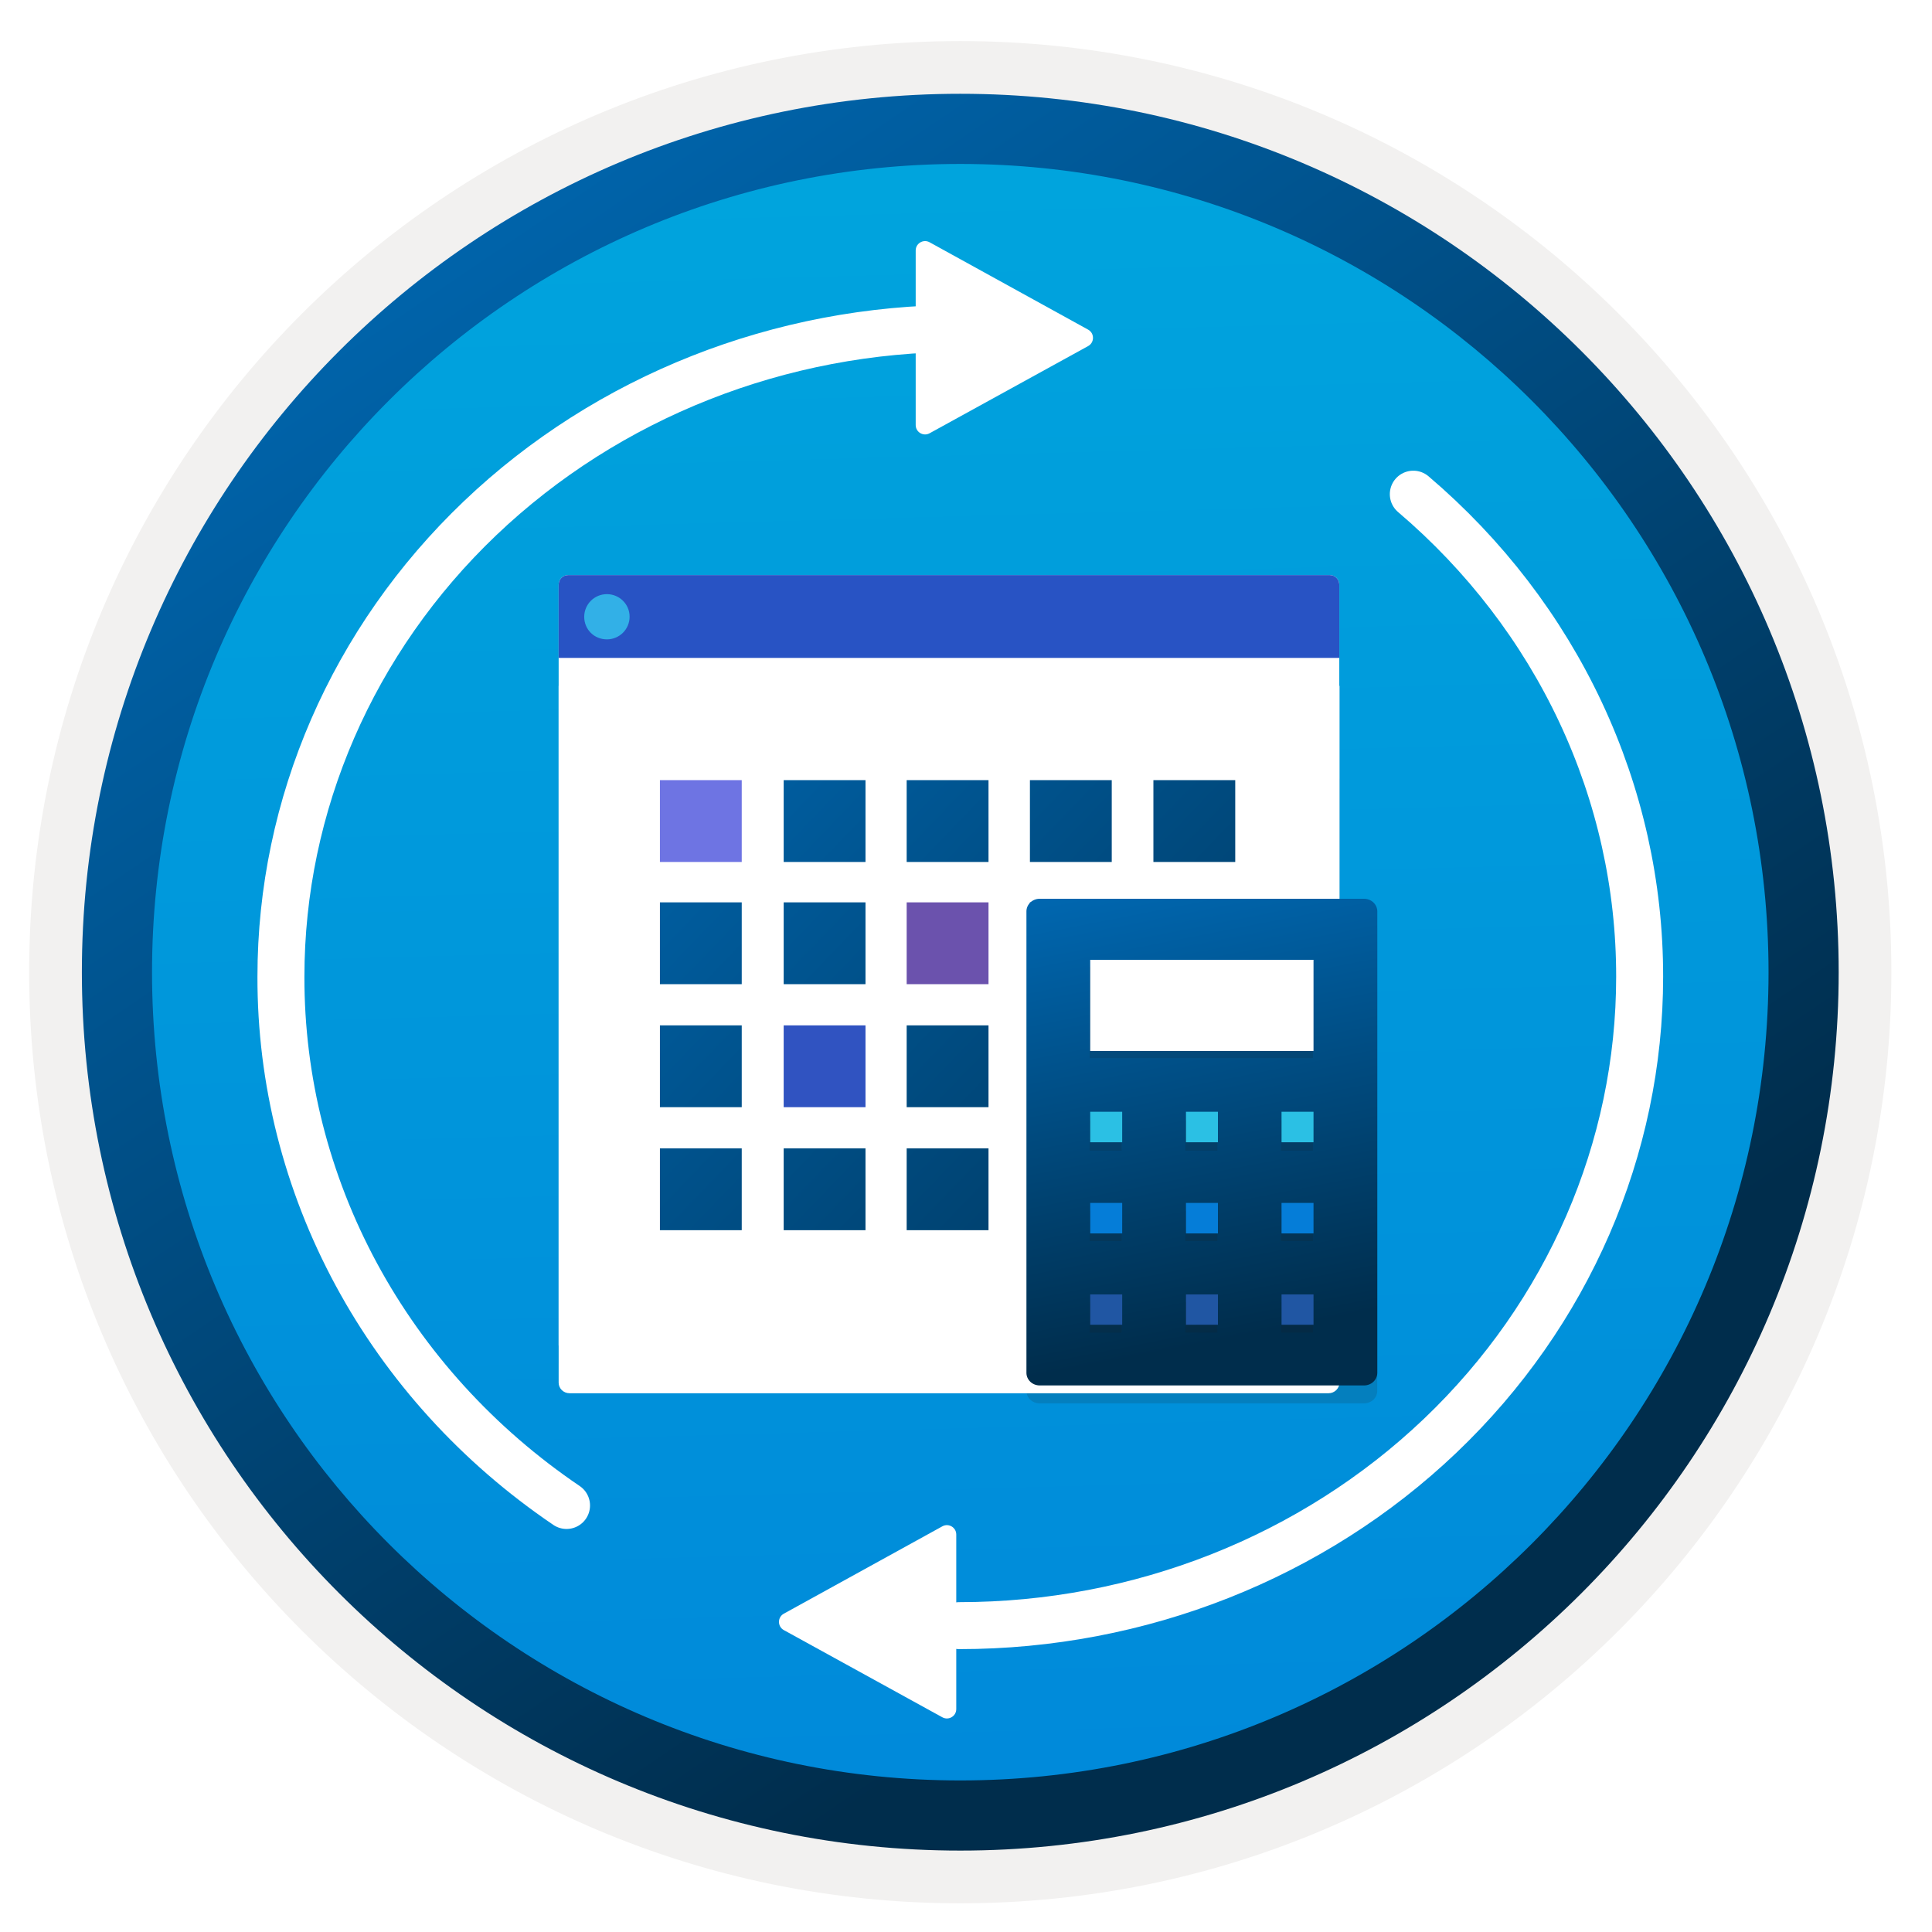 <svg width="103" height="103" viewBox="0 0 103 103" fill="none" xmlns="http://www.w3.org/2000/svg">
<path d="M51.195 98.64C25.345 98.64 4.385 77.69 4.385 51.83C4.385 25.97 25.345 5.02 51.195 5.02C77.045 5.02 98.005 25.98 98.005 51.83C98.005 77.68 77.045 98.64 51.195 98.64Z" fill="url(#paint0_linear_1109_147)"/>
<path fill-rule="evenodd" clip-rule="evenodd" d="M97.095 51.83C97.095 77.18 76.545 97.73 51.195 97.73C25.845 97.73 5.295 77.18 5.295 51.83C5.295 26.48 25.845 5.93 51.195 5.93C76.545 5.93 97.095 26.48 97.095 51.83ZM51.195 2.19C78.615 2.19 100.835 24.41 100.835 51.83C100.835 79.25 78.605 101.47 51.195 101.47C23.775 101.47 1.555 79.24 1.555 51.83C1.555 24.41 23.775 2.19 51.195 2.19Z" fill="#F2F1F0"/>
<path fill-rule="evenodd" clip-rule="evenodd" d="M94.285 51.83C94.285 75.63 74.995 94.92 51.195 94.92C27.395 94.92 8.105 75.63 8.105 51.83C8.105 28.03 27.395 8.74 51.195 8.74C74.995 8.74 94.285 28.03 94.285 51.83ZM51.195 5C77.055 5 98.025 25.97 98.025 51.83C98.025 77.69 77.055 98.66 51.195 98.66C25.335 98.66 4.365 77.69 4.365 51.83C4.365 25.97 25.325 5 51.195 5Z" fill="url(#paint1_linear_1109_147)"/>
<path opacity="0.15" d="M73.213 49.067C73.081 48.941 72.905 48.873 72.723 48.877H71.413V41.517H29.783V72.667C29.783 72.742 29.798 72.817 29.828 72.886C29.857 72.955 29.9 73.018 29.954 73.07C30.008 73.122 30.073 73.163 30.143 73.19C30.213 73.217 30.288 73.23 30.363 73.227H54.723V74.157C54.724 74.245 54.743 74.333 54.779 74.414C54.815 74.495 54.868 74.567 54.933 74.627C55.067 74.749 55.242 74.816 55.423 74.817H72.723C72.904 74.816 73.079 74.749 73.213 74.627C73.279 74.567 73.331 74.495 73.368 74.414C73.404 74.333 73.423 74.245 73.423 74.157V49.537C73.425 49.448 73.406 49.36 73.37 49.279C73.334 49.197 73.28 49.125 73.213 49.067V49.067Z" fill="#1F1D20"/>
<path d="M30.204 80.261C25.487 77.066 21.642 72.839 18.993 67.934C16.343 63.028 14.966 57.588 14.977 52.07C14.977 42.904 18.795 34.113 25.59 27.631C32.386 21.149 41.603 17.508 51.213 17.508" stroke="white" stroke-width="2.504" stroke-miterlimit="10" stroke-linecap="round"/>
<path d="M75.347 26.346C79.147 29.579 82.187 33.543 84.267 37.977C86.346 42.41 87.419 47.213 87.414 52.071C87.414 61.246 83.592 70.046 76.79 76.534C69.988 83.022 60.762 86.667 51.142 86.667" stroke="white" stroke-width="2.504" stroke-miterlimit="10" stroke-linecap="round"/>
<path d="M48.818 13.354C48.818 12.974 49.226 12.733 49.559 12.916L58.011 17.574C58.356 17.764 58.356 18.26 58.011 18.45L49.559 23.099C49.226 23.282 48.818 23.041 48.818 22.66V13.354Z" fill="white"/>
<path d="M50.981 81.809C50.981 81.429 50.573 81.188 50.24 81.372L41.788 86.029C41.443 86.219 41.443 86.715 41.788 86.905L50.24 91.554C50.574 91.737 50.981 91.496 50.981 91.116V81.809Z" fill="white"/>
<path d="M30.295 30.658H70.889C71.172 30.658 71.401 30.887 71.401 31.17V71.711C71.401 72.02 71.145 72.29 70.822 72.29H30.362C30.039 72.276 29.783 72.02 29.783 71.711V31.17C29.783 30.887 30.012 30.658 30.295 30.658Z" fill="white"/>
<g filter="url(#filter0_d_1109_147)">
<path d="M30.362 72.277H70.835C71.145 72.277 71.414 72.021 71.414 71.698V34.564H29.783V71.711C29.783 72.021 30.039 72.277 30.362 72.277Z" fill="white"/>
</g>
<path d="M29.783 35.075H71.401V31.17C71.401 30.887 71.172 30.658 70.889 30.658H30.295C30.012 30.658 29.783 30.887 29.783 31.17V35.075Z" fill="#2853C4"/>
<path d="M39.544 61.223H35.182V65.585H39.544V61.223Z" fill="url(#paint2_linear_1109_147)"/>
<path d="M46.142 61.223H41.78V65.585H46.142V61.223Z" fill="url(#paint3_linear_1109_147)"/>
<path d="M52.7 61.223H48.337V65.585H52.7V61.223Z" fill="url(#paint4_linear_1109_147)"/>
<path d="M59.27 61.223H54.908V65.585H59.27V61.223Z" fill="#0078D4"/>
<path d="M65.854 61.223H61.491V65.585H65.854V61.223Z" fill="url(#paint5_linear_1109_147)"/>
<path d="M39.544 54.665H35.182V59.027H39.544V54.665Z" fill="url(#paint6_linear_1109_147)"/>
<path d="M46.142 54.665H41.78V59.027H46.142V54.665Z" fill="#3053C1"/>
<path d="M52.7 54.665H48.337V59.027H52.7V54.665Z" fill="url(#paint7_linear_1109_147)"/>
<path d="M59.27 54.665H54.908V59.027H59.27V54.665Z" fill="url(#paint8_linear_1109_147)"/>
<path d="M65.854 54.665H61.491V59.027H65.854V54.665Z" fill="url(#paint9_linear_1109_147)"/>
<path d="M39.544 48.107H35.182V52.469H39.544V48.107Z" fill="url(#paint10_linear_1109_147)"/>
<path d="M46.142 48.107H41.78V52.469H46.142V48.107Z" fill="url(#paint11_linear_1109_147)"/>
<path d="M52.7 48.107H48.337V52.469H52.7V48.107Z" fill="#6B52AD"/>
<path d="M59.27 48.107H54.908V52.469H59.27V48.107Z" fill="url(#paint12_linear_1109_147)"/>
<path d="M65.854 48.107H61.491V52.469H65.854V48.107Z" fill="url(#paint13_linear_1109_147)"/>
<path d="M39.544 41.591H35.182V45.954H39.544V41.591Z" fill="#6E74E3"/>
<path d="M46.142 41.591H41.78V45.954H46.142V41.591Z" fill="url(#paint14_linear_1109_147)"/>
<path d="M52.7 41.591H48.337V45.954H52.7V41.591Z" fill="url(#paint15_linear_1109_147)"/>
<path d="M59.27 41.591H54.908V45.954H59.27V41.591Z" fill="url(#paint16_linear_1109_147)"/>
<path d="M65.854 41.591H61.491V45.954H65.854V41.591Z" fill="url(#paint17_linear_1109_147)"/>
<path d="M32.356 34.086C33.021 34.086 33.566 33.55 33.566 32.877C33.566 32.204 33.014 31.675 32.356 31.675C31.691 31.675 31.146 32.212 31.146 32.884C31.146 33.557 31.676 34.086 32.356 34.086Z" fill="#32B0E7"/>
<path d="M72.722 47.916H55.426C55.241 47.916 55.063 47.986 54.931 48.11C54.8 48.234 54.724 48.403 54.722 48.579V73.198C54.724 73.374 54.8 73.543 54.931 73.667C55.063 73.791 55.241 73.861 55.426 73.861H72.722C72.908 73.861 73.086 73.791 73.218 73.667C73.349 73.543 73.425 73.374 73.427 73.198V48.579C73.425 48.403 73.349 48.234 73.218 48.11C73.086 47.986 72.908 47.916 72.722 47.916V47.916Z" fill="url(#paint18_linear_1109_147)"/>
<path opacity="0.15" d="M69.997 51.55H58.092V56.41H69.997V51.55Z" fill="#1F1D20"/>
<path opacity="0.15" d="M59.797 59.724H58.092V61.341H59.797V59.724Z" fill="#1F1D20"/>
<path opacity="0.15" d="M59.797 64.55H58.092V66.167H59.797V64.55Z" fill="#1F1D20"/>
<path opacity="0.15" d="M59.797 69.418H58.092V71.044H59.797V69.418Z" fill="#1F1D20"/>
<path opacity="0.15" d="M64.902 59.724H63.197V61.341H64.902V59.724Z" fill="#1F1D20"/>
<path opacity="0.15" d="M64.902 64.55H63.197V66.167H64.902V64.55Z" fill="#1F1D20"/>
<path opacity="0.15" d="M64.902 69.418H63.197V71.044H64.902V69.418Z" fill="#1F1D20"/>
<path opacity="0.15" d="M69.997 59.724H68.293V61.341H69.997V59.724Z" fill="#1F1D20"/>
<path opacity="0.15" d="M69.997 64.55H68.293V66.167H69.997V64.55Z" fill="#1F1D20"/>
<path opacity="0.15" d="M69.997 69.418H68.293V71.044H69.997V69.418Z" fill="#1F1D20"/>
<path d="M70.027 51.17H58.122V56.03H70.027V51.17Z" fill="white"/>
<path d="M59.827 59.271H58.122V60.897H59.827V59.271Z" fill="#2BC0E4"/>
<path d="M59.827 64.131H58.122V65.757H59.827V64.131Z" fill="#057DD8"/>
<path d="M59.827 69.009H58.122V70.626H59.827V69.009Z" fill="#2056A3"/>
<path d="M64.931 59.271H63.227V60.897H64.931V59.271Z" fill="#2BC0E4"/>
<path d="M64.931 64.131H63.227V65.757H64.931V64.131Z" fill="#057DD8"/>
<path d="M64.931 69.009H63.227V70.626H64.931V69.009Z" fill="#2056A3"/>
<path d="M70.027 59.271H68.322V60.897H70.027V59.271Z" fill="#2BC0E4"/>
<path d="M70.027 64.131H68.322V65.757H70.027V64.131Z" fill="#057DD8"/>
<path d="M70.027 69.009H68.322V70.626H70.027V69.009Z" fill="#2056A3"/>
<defs>
<filter id="filter0_d_1109_147" x="25.783" y="32.564" width="49.631" height="45.713" filterUnits="userSpaceOnUse" color-interpolation-filters="sRGB">
<feFlood flood-opacity="0" result="BackgroundImageFix"/>
<feColorMatrix in="SourceAlpha" type="matrix" values="0 0 0 0 0 0 0 0 0 0 0 0 0 0 0 0 0 0 127 0" result="hardAlpha"/>
<feOffset dy="2"/>
<feGaussianBlur stdDeviation="2"/>
<feComposite in2="hardAlpha" operator="out"/>
<feColorMatrix type="matrix" values="0 0 0 0 0 0 0 0 0 0 0 0 0 0 0 0 0 0 0.25 0"/>
<feBlend mode="normal" in2="BackgroundImageFix" result="effect1_dropShadow_1109_147"/>
<feBlend mode="normal" in="SourceGraphic" in2="effect1_dropShadow_1109_147" result="shape"/>
</filter>
<linearGradient id="paint0_linear_1109_147" x1="49.421" y1="-12.959" x2="53.403" y2="132.811" gradientUnits="userSpaceOnUse">
<stop stop-color="#00ABDE"/>
<stop offset="1" stop-color="#007ED8"/>
</linearGradient>
<linearGradient id="paint1_linear_1109_147" x1="2.626" y1="-19.792" x2="98.153" y2="121.089" gradientUnits="userSpaceOnUse">
<stop stop-color="#007ED8"/>
<stop offset="0.707" stop-color="#002D4C"/>
</linearGradient>
<linearGradient id="paint2_linear_1109_147" x1="5.527" y1="32.693" x2="84.149" y2="108.517" gradientUnits="userSpaceOnUse">
<stop stop-color="#007ED8"/>
<stop offset="0.707" stop-color="#002D4C"/>
</linearGradient>
<linearGradient id="paint3_linear_1109_147" x1="8.703" y1="29.4" x2="87.325" y2="105.224" gradientUnits="userSpaceOnUse">
<stop stop-color="#007ED8"/>
<stop offset="0.707" stop-color="#002D4C"/>
</linearGradient>
<linearGradient id="paint4_linear_1109_147" x1="11.867" y1="26.12" x2="90.489" y2="101.944" gradientUnits="userSpaceOnUse">
<stop stop-color="#007ED8"/>
<stop offset="0.707" stop-color="#002D4C"/>
</linearGradient>
<linearGradient id="paint5_linear_1109_147" x1="18.206" y1="19.547" x2="96.828" y2="95.371" gradientUnits="userSpaceOnUse">
<stop stop-color="#007ED8"/>
<stop offset="0.707" stop-color="#002D4C"/>
</linearGradient>
<linearGradient id="paint6_linear_1109_147" x1="8.803" y1="29.296" x2="87.425" y2="105.119" gradientUnits="userSpaceOnUse">
<stop stop-color="#007ED8"/>
<stop offset="0.707" stop-color="#002D4C"/>
</linearGradient>
<linearGradient id="paint7_linear_1109_147" x1="15.143" y1="22.723" x2="93.765" y2="98.546" gradientUnits="userSpaceOnUse">
<stop stop-color="#007ED8"/>
<stop offset="0.707" stop-color="#002D4C"/>
</linearGradient>
<linearGradient id="paint8_linear_1109_147" x1="18.306" y1="19.443" x2="96.928" y2="95.266" gradientUnits="userSpaceOnUse">
<stop stop-color="#007ED8"/>
<stop offset="0.707" stop-color="#002D4C"/>
</linearGradient>
<linearGradient id="paint9_linear_1109_147" x1="21.481" y1="16.149" x2="100.103" y2="91.973" gradientUnits="userSpaceOnUse">
<stop stop-color="#007ED8"/>
<stop offset="0.707" stop-color="#002D4C"/>
</linearGradient>
<linearGradient id="paint10_linear_1109_147" x1="12.079" y1="25.898" x2="90.701" y2="101.721" gradientUnits="userSpaceOnUse">
<stop stop-color="#007ED8"/>
<stop offset="0.707" stop-color="#002D4C"/>
</linearGradient>
<linearGradient id="paint11_linear_1109_147" x1="15.255" y1="22.605" x2="93.877" y2="98.428" gradientUnits="userSpaceOnUse">
<stop stop-color="#007ED8"/>
<stop offset="0.707" stop-color="#002D4C"/>
</linearGradient>
<linearGradient id="paint12_linear_1109_147" x1="21.581" y1="16.045" x2="100.204" y2="91.868" gradientUnits="userSpaceOnUse">
<stop stop-color="#007ED8"/>
<stop offset="0.707" stop-color="#002D4C"/>
</linearGradient>
<linearGradient id="paint13_linear_1109_147" x1="24.757" y1="12.752" x2="103.379" y2="88.575" gradientUnits="userSpaceOnUse">
<stop stop-color="#007ED8"/>
<stop offset="0.707" stop-color="#002D4C"/>
</linearGradient>
<linearGradient id="paint14_linear_1109_147" x1="18.513" y1="19.227" x2="97.135" y2="95.051" gradientUnits="userSpaceOnUse">
<stop stop-color="#007ED8"/>
<stop offset="0.707" stop-color="#002D4C"/>
</linearGradient>
<linearGradient id="paint15_linear_1109_147" x1="21.677" y1="15.947" x2="100.299" y2="91.771" gradientUnits="userSpaceOnUse">
<stop stop-color="#007ED8"/>
<stop offset="0.707" stop-color="#002D4C"/>
</linearGradient>
<linearGradient id="paint16_linear_1109_147" x1="24.84" y1="12.667" x2="103.462" y2="88.491" gradientUnits="userSpaceOnUse">
<stop stop-color="#007ED8"/>
<stop offset="0.707" stop-color="#002D4C"/>
</linearGradient>
<linearGradient id="paint17_linear_1109_147" x1="28.015" y1="9.374" x2="106.638" y2="85.198" gradientUnits="userSpaceOnUse">
<stop stop-color="#007ED8"/>
<stop offset="0.707" stop-color="#002D4C"/>
</linearGradient>
<linearGradient id="paint18_linear_1109_147" x1="58.903" y1="36.961" x2="66.495" y2="75.611" gradientUnits="userSpaceOnUse">
<stop stop-color="#007ED8"/>
<stop offset="0.89" stop-color="#002D4C"/>
</linearGradient>
</defs>
</svg>
